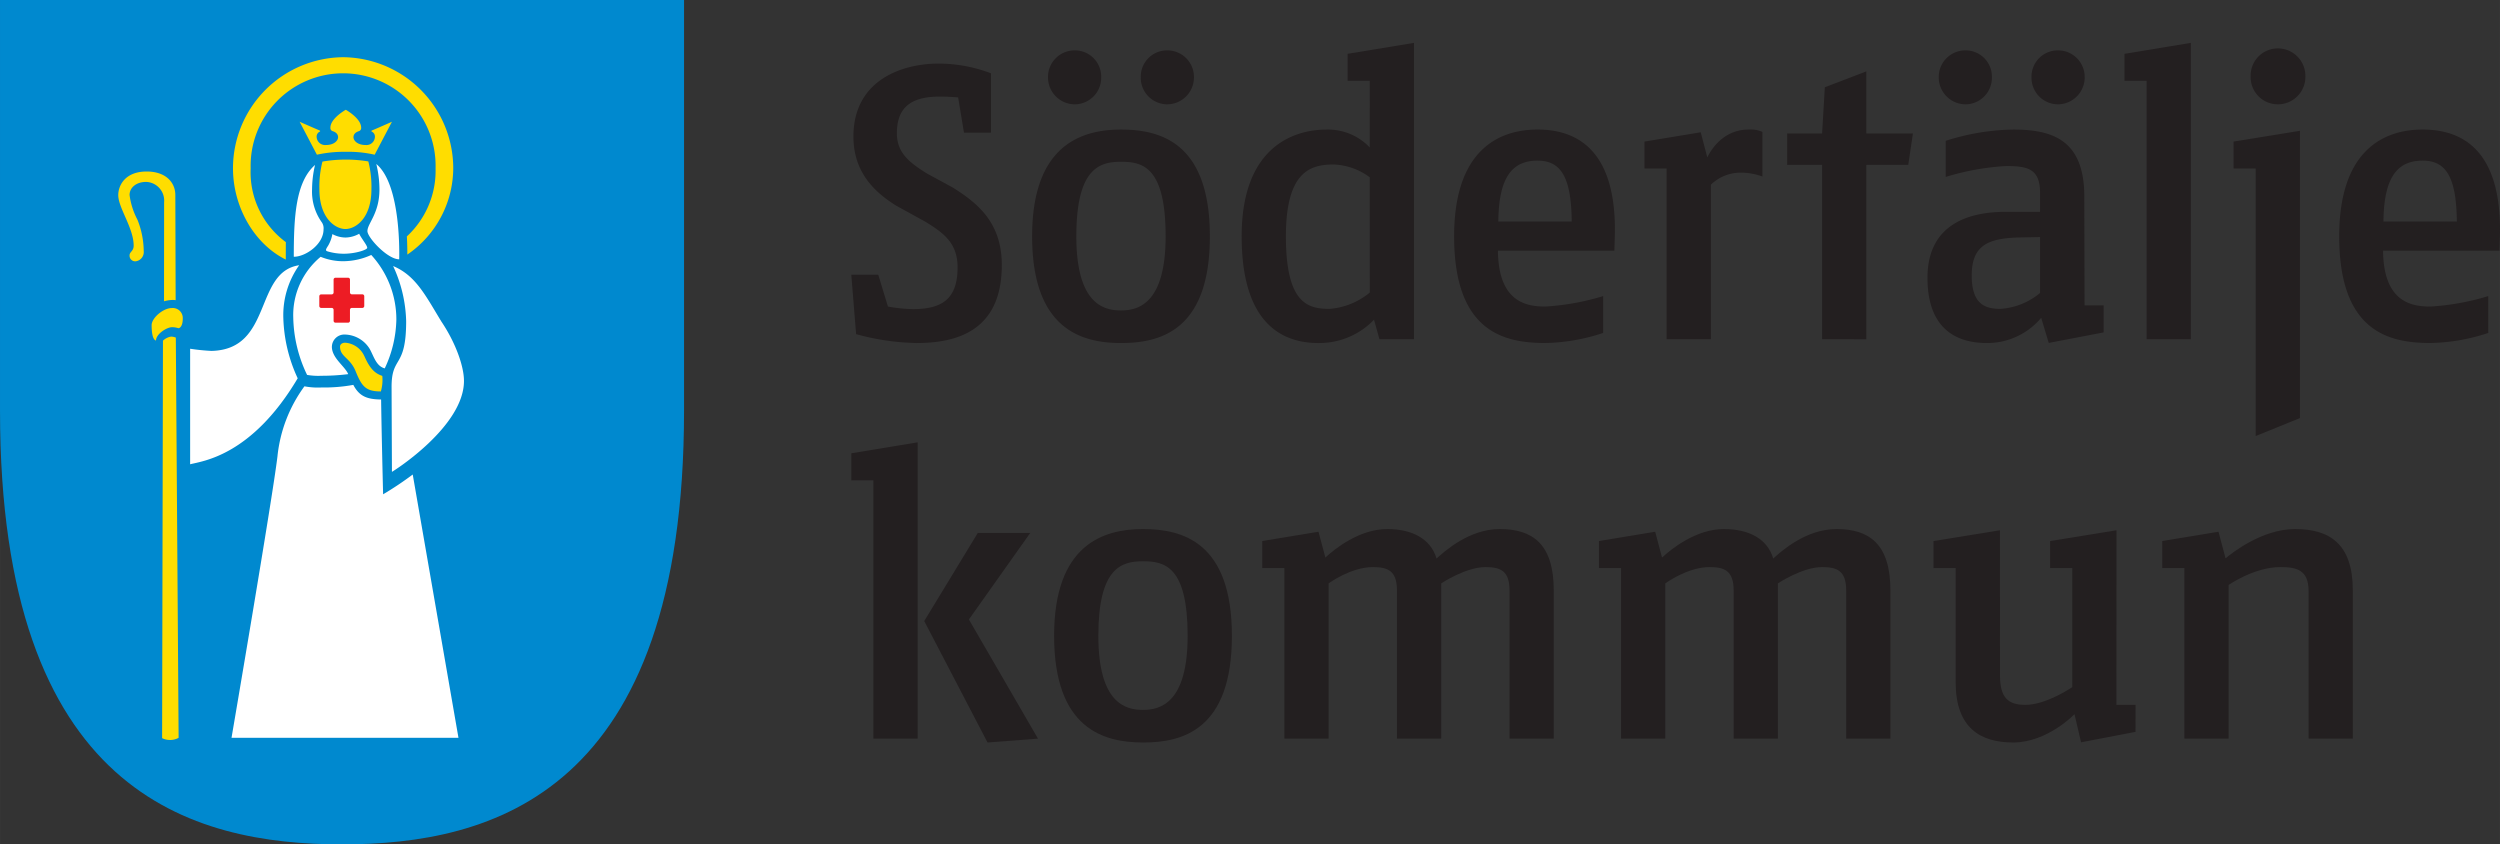 <svg id="Layer_1" data-name="Layer 1" xmlns="http://www.w3.org/2000/svg" width="122.064mm" height="41.227mm" viewBox="0 0 346.008 116.865">
  <rect x="0" y="0" width="346.008" height="116.865" fill="#333333" stroke="none"/>
  <defs>
    <style>
      .cls-1 {
        fill: #231f20;
      }

      .cls-2 {
        fill: #0089cf;
      }

      .cls-3 {
        fill: #fff;
      }

      .cls-4 {
        fill: #fd0;
      }

      .cls-5 {
        fill: #ed1c24;
      }
    </style>
  </defs>
  <title>sodertaljelogga_liggande_farg</title>
  <g>
    <path class="cls-1" d="M161.539,14.44a3.681,3.681,0,0,1-3.654-3.759,3.638,3.638,0,0,1,3.654-3.709,3.681,3.681,0,0,1,3.708,3.709,3.724,3.724,0,0,1-3.708,3.759m-6.39,7.951c-2.953,0-6.181.86-6.181,10.315,0,9.346,3.763,10.26,6.181,10.26s6.177-.968,6.177-10.26c0-9.672-3.224-10.315-6.177-10.315m-6.394-7.951a3.724,3.724,0,0,1-3.708-3.759,3.682,3.682,0,0,1,3.708-3.709,3.636,3.636,0,0,1,3.654,3.709,3.679,3.679,0,0,1-3.654,3.759m6.394,33.037c-5.425,0-12.3-1.879-12.3-14.77,0-12.625,6.819-14.775,12.3-14.775s12.3,1.828,12.3,14.775c0,13.1-6.932,14.77-12.3,14.77"/>
    <path class="cls-1" d="M189.581,24.542a8.881,8.881,0,0,0-5-1.774c-3.221,0-6.607.965-6.607,9.939,0,9.346,3.061,10.043,6.068,10.043a9.962,9.962,0,0,0,5.537-2.255Zm0-13.356h-3.064V7.449L195.7,5.931V46.943h-4.781l-.752-2.689a10.512,10.512,0,0,1-7.684,3.224c-4.244,0-10.634-1.879-10.634-14.77,0-13.164,8.11-14.775,11.706-14.775a7.987,7.987,0,0,1,6.021,2.473Z"/>
    <path class="cls-1" d="M212.8,22.232c-3.546,0-5.375,2.36-5.426,8.432H217.53c-.053-6.176-1.506-8.432-4.727-8.432m10.633,12.462H207.32c.058,7.145,3.976,7.735,6.556,7.735a34.56,34.56,0,0,0,8.006-1.449v5.1a26.816,26.816,0,0,1-8.006,1.394c-5.746,0-12.62-1.558-12.62-14.77,0-11.823,6.064-14.775,11.548-14.775,4.994,0,11.013,2.363,10.691,14.775Z"/>
    <polygon class="cls-1" points="258.308 46.955 258.308 22.818 264.109 22.818 264.756 18.471 258.308 18.471 258.308 9.875 252.561 12.076 252.186 18.471 247.351 18.471 247.351 22.818 252.186 22.818 252.186 46.943 258.308 46.955"/>
    <path class="cls-1" d="M335.308,22.232c-3.546,0-5.374,2.36-5.429,8.432h10.156c-.055-6.176-1.508-8.432-4.727-8.432m10.638,12.462H329.828c.051,7.145,3.973,7.735,6.553,7.735a34.572,34.572,0,0,0,8.006-1.449v5.1a26.783,26.783,0,0,1-8.006,1.394c-5.75,0-12.625-1.558-12.625-14.77,0-11.823,6.072-14.775,11.552-14.775,5,0,11.013,2.363,10.687,14.775Z"/>
    <polygon class="cls-1" points="294.037 7.449 294.037 11.185 297.098 11.185 297.098 46.943 303.221 46.943 303.221 5.931 294.037 7.449"/>
    <path class="cls-1" d="M242,17.932c-4.084,0-5.7,3.867-5.7,3.867l-.914-3.491L227.6,19.594v3.735h3.065V46.943h6.126V25.56a5.952,5.952,0,0,1,4.08-1.666,8.628,8.628,0,0,1,3.053.539V18.253A4.052,4.052,0,0,0,242,17.932"/>
    <path class="cls-1" d="M315.261,14.44a3.8,3.8,0,0,0,3.813-3.867A3.806,3.806,0,0,0,315.261,6.7a3.764,3.764,0,0,0-3.763,3.872,3.761,3.761,0,0,0,3.763,3.867"/>
    <polygon class="cls-1" points="309.131 19.594 309.131 23.329 312.195 23.329 312.195 60.351 318.322 57.863 318.322 18.098 309.131 19.594"/>
    <path class="cls-1" d="M131.835,25.937,128.266,24c-2.305-1.45-4.135-2.795-4.135-5.534,0-3.491,1.8-5.1,5.979-5.1.833,0,1.682.051,2.5.119l.806,4.875h3.735V10.143A20.5,20.5,0,0,0,129.9,8.8c-4.94,0-11.784,2.205-11.784,10.1,0,4.832,2.793,7.625,5.909,9.559l4.1,2.259c2.523,1.558,4.405,2.957,4.405,6.285,0,4.3-2.057,5.781-6.18,5.781a21.852,21.852,0,0,1-3.456-.356l-1.337-4.4h-3.736l.667,8.218a33.674,33.674,0,0,0,8.347,1.232c5.642,0,11.818-1.717,11.818-10.8,0-5.905-3.382-8.591-6.819-10.741"/>
    <g>
      <path class="cls-1" d="M272.037,14.44a3.678,3.678,0,0,0,3.649-3.759,3.635,3.635,0,0,0-3.649-3.709,3.681,3.681,0,0,0-3.708,3.709,3.724,3.724,0,0,0,3.708,3.759"/>
      <path class="cls-1" d="M284.82,14.44a3.724,3.724,0,0,0,3.708-3.759,3.681,3.681,0,0,0-3.708-3.709,3.636,3.636,0,0,0-3.653,3.709,3.679,3.679,0,0,0,3.653,3.759"/>
      <path class="cls-1" d="M282.352,40.55a9.548,9.548,0,0,1-5.48,2.2c-2.2,0-3.978-.7-3.978-4.618,0-4.188,2.26-5.157,6.61-5.267l2.849-.054Zm6.157,1.716-.035-15.092c0-7.848-4.456-9.242-9.831-9.242a32,32,0,0,0-9.346,1.558v5a34.833,34.833,0,0,1,8.326-1.508c2.953,0,4.728.325,4.728,3.708V29.32h-4.781c-4.516,0-10.8,1.344-10.8,9.133,0,7.684,4.728,9.024,8.219,9.024a9.733,9.733,0,0,0,7.521-3.491l1.043,3.476,7.6-1.456v-3.74Z"/>
    </g>
    <path class="cls-1" d="M158.192,77.683c-2.953,0-6.177.856-6.177,10.315,0,9.342,3.763,10.256,6.177,10.256s6.181-.964,6.181-10.256c0-9.672-3.224-10.315-6.181-10.315m0,25.082c-5.425,0-12.3-1.879-12.3-14.767,0-12.629,6.82-14.775,12.3-14.775S170.5,75.047,170.5,88c0,13.1-6.929,14.767-12.3,14.767"/>
    <path class="cls-1" d="M254.175,73.223c-4.243,0-7.629,3.061-8.754,4.08-.809-2.74-3.383-4.08-6.827-4.08-3.859,0-7.253,2.74-8.563,3.944l-.945-3.572L221.3,74.881V78.62h3.061v23.61h6.122V80.743s3.061-2.255,6.127-2.255c2.041,0,3.332.48,3.332,3.225V102.23h6.123V80.743s3.386-2.255,6.121-2.255c2.043,0,3.333.48,3.333,3.225V102.23h6.122V81.713c0-6.452-2.953-8.49-7.467-8.49"/>
    <path class="cls-1" d="M207.578,73.223c-4.242,0-7.63,3.061-8.757,4.08-.806-2.74-3.388-4.08-6.823-4.08-3.86,0-7.259,2.74-8.564,3.944l-.949-3.572L174.7,74.881V78.62h3.06v23.61h6.127V80.743s3.061-2.255,6.127-2.255c2.037,0,3.328.48,3.328,3.225V102.23h6.126V80.743s3.384-2.255,6.122-2.255c2.039,0,3.334.48,3.334,3.225V102.23h6.121V81.713c0-6.452-2.956-8.49-7.467-8.49"/>
    <path class="cls-1" d="M317.635,73.223c-4.584,0-8.795,3.363-9.609,4.053l-.977-3.681-7.785,1.286V78.62h3.061v23.61h6.126V80.957s3.542-2.469,7.146-2.469c2.255,0,3.921.376,3.921,3.328V102.23h6.122V81.713c0-6.5-3.277-8.49-8.006-8.49"/>
    <g>
      <polygon class="cls-1" points="136.678 102.765 127.917 85.955 135.33 73.761 142.588 73.761 134.097 85.738 143.661 102.23 136.678 102.765"/>
      <polygon class="cls-1" points="117.823 62.736 117.823 66.476 120.88 66.476 120.88 102.23 127.007 102.23 127.007 61.218 117.823 62.736"/>
    </g>
    <path class="cls-1" d="M295.571,97.557h-2.65l.012-24.168-9.185,1.492V78.62h3.066V95.1c-.861.569-3.906,2.456-6.506,2.456-2.418,0-3.5-1.022-3.5-4.084L276.8,73.389l-9.191,1.492V78.62h3.062l0,15.821c0,6.285,3.4,8.323,7.963,8.323,4.727,0,8.485-3.917,8.485-3.917l.908,3.891,7.536-1.445Z"/>
  </g>
  <g>
    <path class="cls-2" d="M0,0V56.871c0,53.014,26.61,59.994,47.336,59.994s47.337-6.981,47.337-59.994V0Z"/>
    <path class="cls-3" d="M54.412,36.829a19.115,19.115,0,0,1,1.8,7.618c0,6.625-2.017,4.715-2.017,9.088,0,.324.049,11.772.049,11.772.294-.148,9.97-6.284,9.97-12.586,0-1.994-1.121-5.231-3.132-8.225-2.183-3.581-3.532-6.352-6.658-7.668"/>
    <path class="cls-3" d="M41.414,36.707c-6.288.934-3.633,11.658-12.143,11.861a29.277,29.277,0,0,1-2.957-.3V64.258c1.676-.443,8.486-1.119,14.887-11.9a21.132,21.132,0,0,1-1.991-8.423,11.937,11.937,0,0,1,2.2-7.231"/>
    <path class="cls-4" d="M21.589,47.135c0-.9,1.483-1.849,2.224-1.849a2.959,2.959,0,0,1,.875.137c.193,0,.607-.255.607-1.35a1.386,1.386,0,0,0-1.539-1.435c-1.158,0-2.77,1.363-2.77,2.373,0,.7.066,1.975.6,2.123"/>
    <path class="cls-4" d="M47.861,15.194s2.124,1.184,2.124,2.475a.452.452,0,0,1-.273.47c-.61.184-.792.521-.792.852,0,.449.524,1.081,1.69,1.081a1.173,1.173,0,0,0,1.28-1.13.758.758,0,0,0-.409-.711c-.023-.01-.079-.036-.077-.091s.059-.077.08-.087c.4-.158,2.761-1.2,2.761-1.2l-2.392,4.559a16.419,16.419,0,0,0-3.994-.4,17.4,17.4,0,0,0-4,.4l-2.392-4.559s2.358,1.037,2.76,1.2c.021.01.08.031.08.087s-.053.081-.077.091a.76.76,0,0,0-.409.711,1.174,1.174,0,0,0,1.28,1.13c1.166,0,1.69-.632,1.69-1.081,0-.33-.181-.668-.791-.852a.451.451,0,0,1-.273-.47c0-1.291,2.126-2.475,2.126-2.475"/>
    <path class="cls-4" d="M50.979,22.342a19.2,19.2,0,0,0-6.353.021,13.994,13.994,0,0,0-.421,3.834c0,4.028,2.213,5.5,3.6,5.5s3.6-1.449,3.6-5.5a14.018,14.018,0,0,0-.428-3.855"/>
    <path class="cls-3" d="M50.826,34.308c0-.354-.748-1.216-1.117-1.956a3.968,3.968,0,0,1-1.9.523A3.914,3.914,0,0,1,46,32.4a4.828,4.828,0,0,1-.569,1.573c-.34.537-.451.714-.084.823a7.879,7.879,0,0,0,2.235.321c1.625,0,3.24-.541,3.24-.813"/>
    <path class="cls-3" d="M44.777,31.758a1.473,1.473,0,0,0-.215-.954A7.31,7.31,0,0,1,43.19,26.2a15.093,15.093,0,0,1,.41-3.369C40.92,25.188,40.66,30,40.66,35.537c1.639,0,4.117-1.727,4.117-3.779"/>
    <path class="cls-4" d="M20.284,23.739c-2.966,0-3.918,1.927-3.918,3.267,0,1.77,2.133,4.547,2.133,7,0,.75-.568.858-.568,1.319a.779.779,0,0,0,.875.837,1.286,1.286,0,0,0,1.083-1.418,11.916,11.916,0,0,0-.865-4.328,10.146,10.146,0,0,1-1.093-3.43c0-1.01.915-1.809,2.3-1.809A2.593,2.593,0,0,1,22.713,28L22.7,41.7a4.907,4.907,0,0,1,1.2-.186,2.042,2.042,0,0,1,.409.036l-.044-14.564c0-1.658-1.234-3.249-3.984-3.249"/>
    <path class="cls-4" d="M24.333,46.726a1.851,1.851,0,0,0-.651-.139,2.112,2.112,0,0,0-1.129.564l-.117,55.012a2.424,2.424,0,0,0,1.091.253,2.4,2.4,0,0,0,1.193-.3Z"/>
    <path class="cls-4" d="M50.411,49.26l0,0a3.147,3.147,0,0,0-2.657-1.828c-.373,0-.692.214-.692.545,0,1.418,1.395,1.517,2.155,3.4.859,2.127,1.417,2.8,3.493,2.8a5.656,5.656,0,0,0,.2-2.151c-1.027-.344-1.725-1-2.493-2.767"/>
    <path class="cls-3" d="M45.933,47.975a1.73,1.73,0,0,1,1.83-1.673,4.139,4.139,0,0,1,3.4,1.984c.588,1.046.882,2.376,2.086,2.7a16.514,16.514,0,0,0,1.607-6.769,13.212,13.212,0,0,0-3.475-8.929,9.456,9.456,0,0,1-3.778.865,8.166,8.166,0,0,1-3.225-.61,10.473,10.473,0,0,0-3.792,8.4A19.037,19.037,0,0,0,42.5,51.888a8.939,8.939,0,0,0,1.983.121,29.759,29.759,0,0,0,3.711-.225c-.469-1.119-2.264-2.213-2.264-3.81"/>
    <path class="cls-3" d="M57.122,65.674a44.793,44.793,0,0,1-4.1,2.739c-.078-3.094-.227-9.469-.275-13.12-1.888-.025-3.006-.4-3.847-2.025a22.225,22.225,0,0,1-4.4.36,9.813,9.813,0,0,1-2.366-.161,19.786,19.786,0,0,0-3.734,9.7c-.686,5.772-6.358,38.948-6.358,38.948h31.41Z"/>
    <path class="cls-3" d="M55.25,35.888c0-.28.333-10.294-3.168-13.188a15.3,15.3,0,0,1,.436,3.5c0,3.363-1.667,4.713-1.667,5.789,0,.886,2.77,3.9,4.4,3.9"/>
    <path class="cls-5" d="M50.414,41a.263.263,0,0,0-.263-.263H48.7a.263.263,0,0,1-.262-.263V38.7a.263.263,0,0,0-.263-.262H46.433a.263.263,0,0,0-.263.262v1.782a.263.263,0,0,1-.262.263H44.454a.263.263,0,0,0-.263.263v1.345a.264.264,0,0,0,.263.264h1.454a.262.262,0,0,1,.262.262v1.52a.264.264,0,0,0,.263.264h1.739a.264.264,0,0,0,.263-.264v-1.52a.262.262,0,0,1,.262-.262h1.454a.264.264,0,0,0,.263-.264Z"/>
    <path class="cls-4" d="M47.487,7.918A15.384,15.384,0,0,0,32.245,23.285c0,5.359,2.933,10.473,7.308,12.643,0,0,0-1.753.008-2.418a12.013,12.013,0,0,1-4.869-10.225,12.8,12.8,0,1,1,25.591,0,12.363,12.363,0,0,1-3.973,9.434c.053.965.065,1.742.065,2.518a14.546,14.546,0,0,0,6.354-11.951A15.384,15.384,0,0,0,47.487,7.918"/>
  </g>
</svg>
